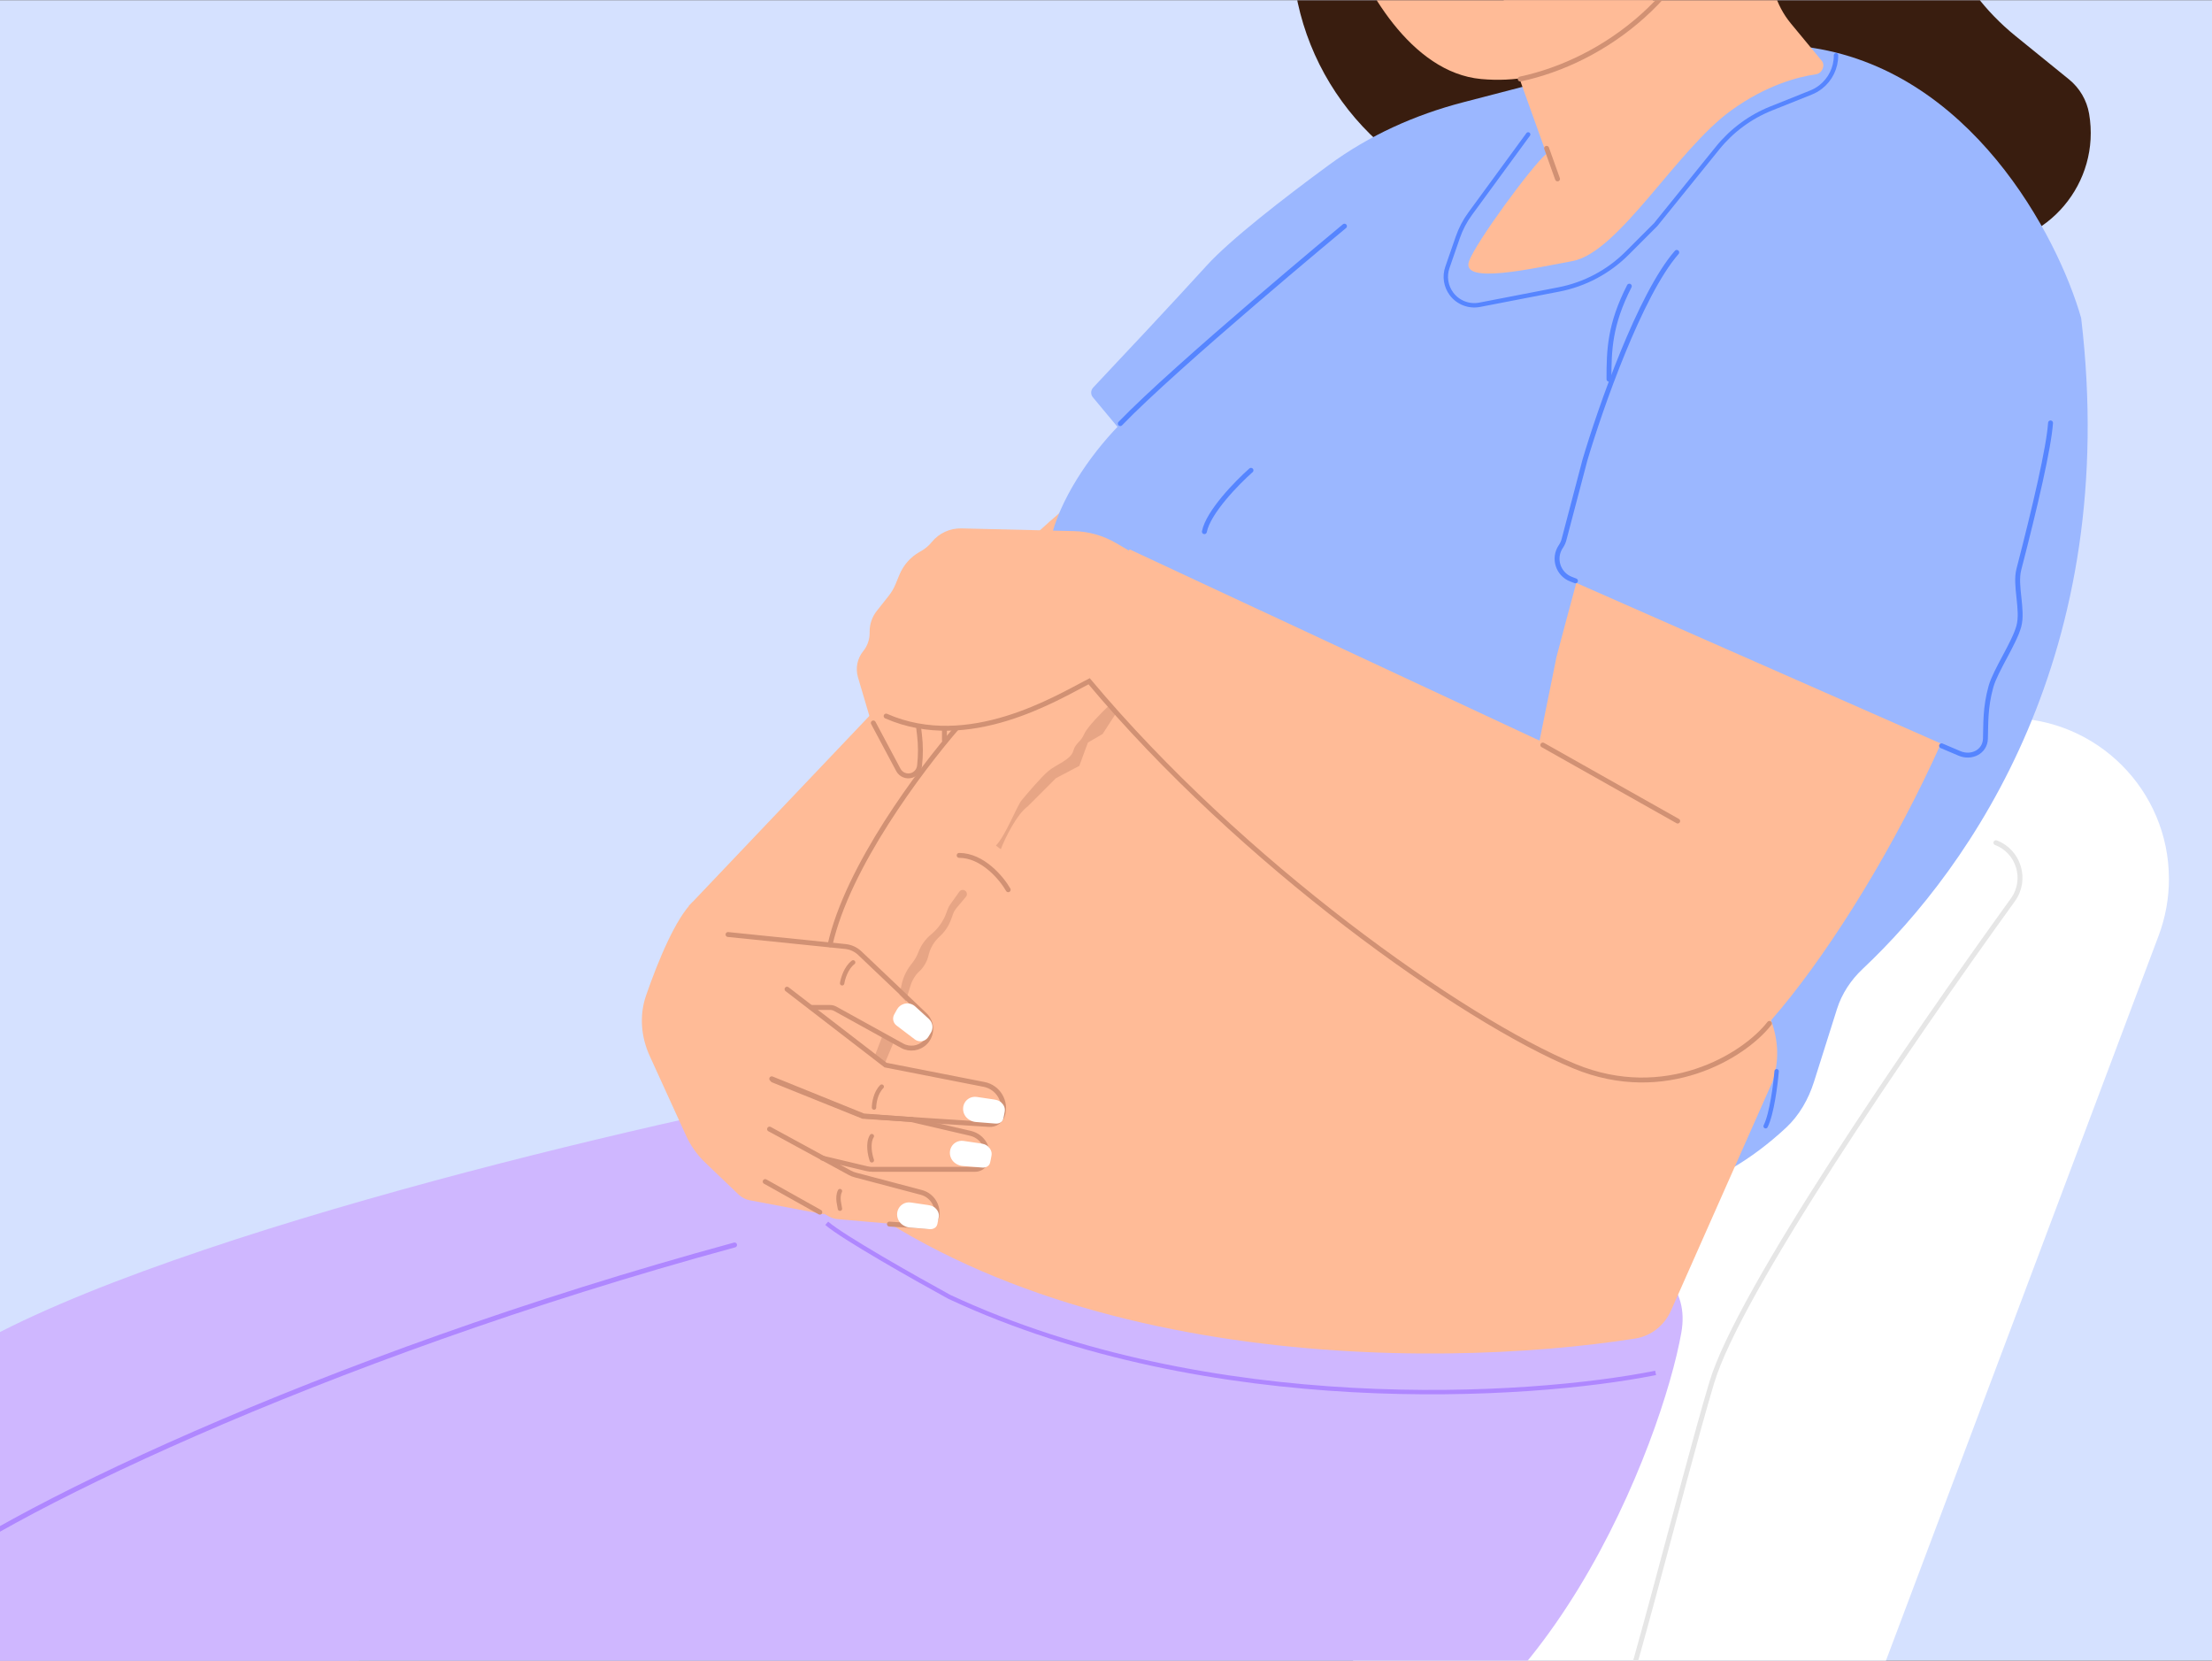 <?xml version="1.0" encoding="utf-8"?>
<svg xmlns="http://www.w3.org/2000/svg" fill="none" height="750" viewBox="0 0 1006 755" width="999">
<rect x="0" y="0" width="1006" height="755" fill="#333333" stroke="none"/>
<g clip-path="url(#clip0_197_1645)">
<rect fill="#D5E1FF" height="755" transform="matrix(-1 0 0 1 1006 0)" width="1006"/>
<path d="M913.223 326.388H906.872L781.455 353.24L610.458 766.814H252.556L224.72 828.453C224.72 849.986 242.176 867.443 263.709 867.443H520.068H732.834C782.518 867.443 827.001 836.65 844.494 790.148L981.727 425.349C984.826 417.111 986.414 408.381 986.414 399.579C986.414 359.156 953.645 326.388 913.223 326.388Z" fill="white"/>
<path d="M427.53 291.603C432.169 283.65 449.799 260.585 483.204 231.953L536.889 333.358L385.775 452.658L339.049 435.758L313.201 411.898L427.53 291.603Z" fill="#FFBB97"/>
<path d="M359.927 498.392C393.332 503.164 453.379 550.751 479.228 573.948C501.1 623.657 425.543 675.354 369.869 699.214C325.33 718.302 207.488 733.016 151.152 729.039C170.24 764.034 202.186 860.269 214.779 909.978L246.592 1003.43L284.371 1230.1L159.105 1156.53C94.816 1044.52 6.798 792.666 -29.787 744.946C-66.372 697.225 -53.647 648.18 -41.717 633.599C10.775 579.516 247.918 520.926 359.927 498.392Z" fill="#CFB7FF"/>
<path d="M604.495 814.535C702.522 796.595 756.056 654.815 764.672 605.77C778.779 525.468 527.612 568.644 417.591 565.993H387.766C289.144 578.718 60.352 677.34 -41.716 725.06L-52.454 731.936C-77.524 747.991 -95.686 772.839 -103.372 801.6L-125.999 886.267L15.644 895.19L58.026 838.31L190.92 832.43C302.267 832.43 452.387 842.372 604.495 814.535Z" fill="#CFB7FF"/>
<path d="M850.053 -222.383C812.275 -305.893 706.893 -290.98 679.056 -278.056L661.161 -270.103L586.599 -213.435L584.215 -173.706C583.816 -167.065 583.974 -160.402 584.686 -153.787L589.618 -107.992C590.255 -102.076 590.449 -96.121 590.198 -90.176L587.618 -29.193C585.274 26.21 621.414 75.923 674.837 90.785L703.888 98.867L882.335 111.658H899.462C931.311 111.658 955.49 82.982 950.109 51.59C949.056 45.45 945.81 39.903 940.973 35.978L916.575 16.184C902.917 5.103 892.137 -9.112 885.151 -25.253L884.814 -26.031C873.347 -52.523 871.577 -82.975 871.721 -111.842C871.874 -142.683 867.284 -184.294 850.053 -222.383Z" fill="#391D0F"/>
<path d="M825.005 491.747L835.455 458.668C837.669 451.663 841.803 445.478 847.152 440.443C896.623 393.872 964.54 296.408 946.488 144.466C935.883 107.35 895.983 30.733 821.222 21.189C746.462 11.645 672.098 49.026 644.261 68.909C613.773 100.06 547.628 165.543 526.949 178.268C501.101 194.175 463.322 245.872 481.217 271.72L494.213 288.468C480.209 295.67 471.397 297.087 466.072 295.86C464.713 266.126 450.509 292.277 466.072 295.86C466.591 307.214 465.237 326.715 459.639 358.731C514.685 400.179 683.645 632.163 812.256 512.698C818.313 507.071 822.514 499.63 825.005 491.747Z" fill="#9BB7FF"/>
<path d="M665.307 46.417L731.748 29.142H741.689L709.876 82.827L534.902 225.988L497.036 180.548C495.952 179.247 496.004 177.348 497.166 176.115C509.338 163.21 533.804 137.124 548.821 120.606C559.39 108.979 583.421 90.271 604.579 74.748C622.755 61.413 643.49 52.089 665.307 46.417Z" fill="#9BB7FF"/>
<path d="M905.729 274.704C881.073 366.963 805.335 479.037 777.499 486.991L707.889 447.689L691.983 377.103L707.889 298.564C718.825 257.14 742.884 168.527 751.633 145.462C762.569 116.631 816.253 53.998 869.938 79.847C923.624 105.695 936.548 159.38 905.729 274.704Z" fill="#FFBB97"/>
<path d="M513.703 249.673L765.037 366.909L792.204 455.286L782.767 482.108C723.696 529.385 574.566 394.741 498.024 313.269C493.896 308.875 488.211 306.307 482.185 306.165L513.703 249.673Z" fill="#FFBB97"/>
<path d="M759.951 595.847L806 492C832.001 417 625.817 345.229 538.823 297.643C525.068 289.464 485.066 283.59 435.101 325.525C385.135 367.461 360.004 470.142 353.684 516.241C459.729 623.141 650.749 623.139 743.683 608.551C750.944 607.411 756.972 602.566 759.951 595.847Z" fill="#FFBB97"/>
<path d="M432.151 411.154L436.309 405.342C436.918 404.49 438.102 404.293 438.954 404.903C439.852 405.545 440.013 406.816 439.303 407.663L434.926 412.884C434.322 413.605 433.846 414.424 433.519 415.306L432.448 418.201C431.423 420.966 429.77 423.455 427.617 425.471L427.106 425.949C424.785 428.122 423.137 430.915 422.357 433.997L422.198 434.627C421.521 437.298 420.093 439.719 418.081 441.602C416.253 443.314 414.903 445.474 414.165 447.868L412.719 452.556L411.431 458.422L407.389 471.529L402.731 482.584C402.593 482.912 402.5 483.256 402.455 483.608L402.267 485.083C402.027 486.958 400.044 488.068 398.321 487.291C397.13 486.754 396.465 485.467 396.717 484.184L397.117 482.154C397.176 481.851 397.262 481.554 397.372 481.265L406.142 458.32C406.49 457.41 406.913 456.53 407.406 455.689C408.374 454.037 409.068 452.239 409.46 450.366L410.01 447.742C410.71 444.395 412.172 441.253 414.28 438.56L414.879 437.795C416.068 436.278 417.02 434.59 417.706 432.789C418.836 429.82 420.685 427.178 423.088 425.1L423.989 424.32C426.833 421.861 429.009 418.721 430.315 415.195L431.027 413.274C431.306 412.52 431.684 411.807 432.151 411.154Z" fill="#D19174" opacity="0.5"/>
<path d="M806.988 -3.568L787.421 -70.276L679.43 3.166L703.29 69.775C696.662 75.409 671.302 109.868 668.12 118.616C664.144 129.552 697.268 121.848 715.041 118.616C736.226 114.764 762.566 67.914 787.421 50.019C803.361 38.542 817.665 34.834 825.875 33.651C828.654 33.251 830.278 29.644 828.488 27.482L814.511 10.593C811.068 6.432 808.508 1.614 806.988 -3.568Z" fill="#FFBB97"/>
<path d="M340.95 545.663L374.84 552.075L371.857 462.6L330.102 422.833L315.19 409.909C307.471 417.034 299.272 436.792 293.819 452.555C290.713 461.533 291.509 471.328 295.451 479.972L312.019 516.292C314.113 520.885 317.064 525.036 320.711 528.526L335.927 543.079C337.316 544.408 339.061 545.306 340.95 545.663Z" fill="#FFBB97"/>
<path d="M421.204 541.854L407.648 538.157L387.764 533.186L337.062 502.367L333.085 528.216L376.937 553.002C378.176 553.702 379.55 554.128 380.968 554.251L418.412 557.507C422.027 557.821 425.4 555.657 426.62 552.24C428.184 547.861 425.689 543.078 421.204 541.854Z" fill="#FFBB97"/>
<path d="M445.158 514.903L437.472 511.316L418.583 507.34L337.061 485.468V507.34L393.916 530.467C395.105 530.951 396.377 531.2 397.662 531.2H441.542C445.08 531.2 448.252 529.021 449.522 525.719C451.134 521.527 449.228 516.802 445.158 514.903Z" fill="#FFBB97"/>
<path d="M399.898 482.21L363.903 456.635L349.985 489.442L391.04 507.583C392.16 508.078 393.362 508.361 394.585 508.42L448.062 510.966C452.349 511.17 456.22 508.415 457.431 504.297C458.986 499.009 455.629 493.535 450.209 492.525L403.834 483.879C402.416 483.614 401.073 483.045 399.898 482.21Z" fill="#FFBB97"/>
<path d="M600.518 -139.866C594.951 -168.498 602.838 -206.144 607.478 -221.388C618.413 -241.271 721.806 -226.359 757.596 -202.499C793.386 -178.639 792.393 -112.029 784.44 -67.291C776.487 -22.554 735.014 41.465 673.617 35.81C641.553 32.857 619.903 -6.114 611.454 -30.507C603.7 -52.896 603.916 -86.389 606.277 -108.704C606.926 -114.835 606.504 -121.053 604.635 -126.928L600.518 -139.866Z" fill="#FFBB97"/>
<path d="M701.658 338.656L762.999 373.23" stroke="#D19174" stroke-linecap="round" stroke-width="2.231"/>
<path d="M611.453 102.71C611.453 102.71 534.5 166.5 509.5 192.5" stroke="#5685FF" stroke-linecap="round" stroke-width="2.231"/>
<path d="M708.355 81.234L703.385 67.316" stroke="#D19174" stroke-linecap="round" stroke-width="2.231"/>
<path d="M334.076 565.993C144.19 617.689 -4.737 690.86 -39.731 721.083" stroke="#AF87FF" stroke-linecap="round" stroke-width="2.231"/>
<path d="M415.002 509L392.735 507.337L350.98 490.436" stroke="#D19174" stroke-linecap="round" stroke-width="2.231"/>
<path d="M349.985 513.302L386.517 533.189C387.303 533.617 388.138 533.949 389.004 534.177L418.991 542.09C423.958 543.401 427.03 548.37 425.983 553.399V553.399C425.455 555.931 423.146 557.69 420.565 557.525L404.501 556.5" stroke="#D19174" stroke-linecap="round" stroke-width="2.231"/>
<path d="M372.854 551.082L347.999 537.164" stroke="#D19174" stroke-linecap="round" stroke-width="2.231"/>
<path d="M783.445 -54.366C771.515 -2.669 729.36 27.733 691.391 35.812" stroke="#D19174" stroke-linecap="round" stroke-width="2.231"/>
<path d="M385.205 430.359L331.095 423.828L359.926 460.612L378.815 457.63L410.813 476.655C413.686 478.364 417.322 478.092 419.909 475.975C423.487 473.048 423.822 467.698 420.639 464.347L391.221 433.381C389.628 431.705 387.501 430.636 385.205 430.359Z" fill="#FFBB97"/>
<path d="M912.686 103.705C902.346 84.617 873.913 67.915 860.989 61.95C801.338 61.95 783.445 90.781 762.567 114.641C745.865 133.729 727.771 185.558 720.812 209.087L711.292 245.261C711.013 246.323 710.559 247.332 709.95 248.246L709.48 248.951C706.054 254.089 708.093 261.075 713.745 263.564L884.425 338.734C889.919 341.154 896.28 338.215 897.941 332.447C910.531 288.715 931.108 213.368 932.569 192.186C934.557 163.355 925.61 127.565 912.686 103.705Z" fill="#9BB7FF"/>
<path d="M932.57 192.185C931.796 203.419 925.644 229.887 918.159 258.795C916.231 266.24 920.195 277.079 918.159 284.629C916.089 292.304 907.509 304.768 905.472 312.096C902.789 321.749 903.182 329.006 902.959 335.791C902.764 341.739 896.62 344.789 891.143 342.461L883 339M762.568 114.64C745.866 133.728 727.772 185.558 720.813 209.086L711.294 245.26C711.014 246.323 710.56 247.331 709.951 248.245L709.816 248.447C706.281 253.751 708.579 260.964 714.531 263.245L716.5 264" stroke="#5685FF" stroke-linecap="round" stroke-width="2.231"/>
<path d="M741.002 130C732.054 147.564 731.747 159 731.747 172.304" stroke="#5685FF" stroke-linecap="round" stroke-width="2.231"/>
<path d="M907.714 383.068V383.068C918.21 387.066 922.019 399.955 915.441 409.059C868.128 474.532 790.768 587.4 778.472 628.628C763.97 677.252 739.221 780.041 725.578 812.639C722.658 819.615 715.799 822.491 708.236 822.491H645.254" stroke="#E6E6E6" stroke-linecap="round" stroke-width="2.231"/>
<path d="M357.939 449.677L402.757 484.202L447.546 492.985C453.988 494.248 457.892 500.841 455.902 507.096V507.096C455.079 509.684 452.599 511.378 449.889 511.203L392.501 507.5L351.501 491" stroke="#D19174" stroke-linecap="round" stroke-width="2.231"/>
<path d="M395.505 287.742V287.02C395.505 283.624 396.652 280.327 398.76 277.664L404.156 270.848C405.446 269.219 406.502 267.417 407.293 265.496L409.051 261.227C410.859 256.837 414.088 253.182 418.221 250.848L418.927 250.449C420.769 249.409 422.4 248.032 423.733 246.39C427.033 242.329 432.026 240.026 437.257 240.151L488.373 241.378C495.128 241.54 501.731 243.411 507.568 246.815L525.438 257.239L498.67 306.312C472.183 324.649 445.386 330.58 437.828 330.053C436.843 329.984 435.77 330.244 435.122 330.989L418.086 350.58C415.657 353.374 411.593 354.063 408.379 352.226C406.901 351.382 405.742 350.075 405.08 348.507L395.505 325.83L390.202 307.879C388.984 303.757 389.876 299.3 392.586 295.964C394.475 293.64 395.505 290.737 395.505 287.742Z" fill="#FFBB97"/>
<path d="M397.179 328.619L408.573 349.982C409.729 352.148 412.258 353.191 414.604 352.469V352.469C416.553 351.87 417.961 350.173 418.19 348.147L418.221 347.876C418.739 343.307 418.726 338.694 418.184 334.129L417.812 331" stroke="#D19174" stroke-linecap="round" stroke-width="2.231"/>
<path d="M429.523 331.5C429.523 333.916 429.523 333.823 429.523 336.5" stroke="#D19174" stroke-linecap="round" stroke-width="2.231"/>
<path d="M804.717 465.242C793.006 480.299 757.198 501.713 716.155 484.76C664.851 463.569 564.475 392.19 495.326 309.658C480.827 317.094 440.5 342 403 325.5" stroke="#D19174" stroke-linecap="round" stroke-width="2.231"/>
<path d="M331.097 424.822L384.468 430.28C386.925 430.531 389.229 431.591 391.018 433.292L420.568 461.385C424.106 464.749 424.211 470.357 420.801 473.851V473.851C418.048 476.671 413.75 477.305 410.299 475.4L379.906 458.616C379.166 458.207 378.334 457.993 377.489 457.993H369" stroke="#D19174" stroke-linecap="round" stroke-width="2.231"/>
<path d="M435 331C418.642 349.96 385.53 393.81 377.5 429.5" stroke="#D19174" stroke-linecap="round" stroke-width="2.231"/>
<path d="M458.52 404.458C455.545 399.254 446.92 388.844 436.214 388.844" stroke="#D19174" stroke-linecap="round" stroke-width="2.231"/>
<path d="M501.46 333.637L507.594 324.157L504.248 320.812C501.088 323.786 494.433 330.515 493.095 333.637C491.422 337.541 489.191 337.541 488.076 341.445C486.961 345.348 480.269 347.579 476.923 350.367C473.577 353.155 467.443 360.405 464.655 363.751C462.424 366.427 457.405 379.736 452.944 384.384L455.175 386.056C456.959 381.149 462.61 369.885 467.443 366.539L480.269 353.713L490.864 348.136L494.768 337.541L501.46 333.637Z" fill="#D19174" opacity="0.5"/>
<path d="M414.499 509L441.358 515.232C446.997 516.541 450.317 522.385 448.552 527.899V527.899C447.846 530.105 445.795 531.603 443.478 531.603H396.811C395.944 531.603 395.079 531.502 394.236 531.302L373.999 526.5" stroke="#D19174" stroke-linecap="round" stroke-width="2.231"/>
<path d="M568.936 213.742C562.616 219.319 549.529 232.702 547.745 241.625" stroke="#5685FF" stroke-linecap="round" stroke-width="2.231"/>
<path d="M752.961 624.172C695.337 635.697 550.423 644.917 431.755 589.598C416.141 581.047 383.128 562.385 375.99 556.139" stroke="#AF87FF" stroke-width="2"/>
<path d="M438 504.024V504.083C438 506.116 439.066 508 440.809 509.047L441.061 509.198C441.895 509.699 442.834 510 443.805 510.078L452.735 510.793C454.354 510.923 455.878 510.187 456.274 508.61C456.52 507.63 456.735 506.471 456.941 505.28C457.239 503.564 456.36 502.077 455.254 501.09C454.329 500.266 453.074 499.988 451.848 499.807L444.197 498.676C441.564 498.287 439.039 499.872 438.246 502.413C438.083 502.935 438 503.478 438 504.024Z" fill="white"/>
<path d="M432 524.024V524.083C432 526.116 433.066 528 434.809 529.047L435.061 529.198C435.895 529.699 436.834 530 437.805 530.078L446.735 530.793C448.354 530.923 449.878 530.187 450.274 528.61C450.52 527.63 450.735 526.471 450.941 525.28C451.239 523.564 450.36 522.077 449.254 521.09C448.329 520.266 447.074 519.988 445.848 519.807L438.197 518.676C435.564 518.287 433.039 519.872 432.246 522.413C432.083 522.935 432 523.478 432 524.024Z" fill="white"/>
<path d="M408 552.024V552.083C408 554.116 409.066 556 410.809 557.047L411.061 557.198C411.895 557.699 412.834 558 413.805 558.078L422.735 558.793C424.354 558.923 425.878 558.187 426.274 556.61C426.52 555.63 426.735 554.471 426.941 553.28C427.239 551.564 426.36 550.077 425.254 549.09C424.329 548.266 423.074 547.988 421.848 547.807L414.197 546.676C411.564 546.287 409.039 547.872 408.246 550.413C408.083 550.935 408 551.478 408 552.024Z" fill="white"/>
<path d="M407.941 458.906L406.676 461.182C406.559 461.394 406.462 461.615 406.385 461.845C405.856 463.432 406.396 465.181 407.728 466.194L416.037 472.508C417.25 473.43 418.865 473.629 420.266 473.029C421.069 472.685 421.746 472.101 422.204 471.357L423.332 469.523C424.59 467.479 424.218 464.829 422.445 463.21L416.245 457.55C414.852 456.278 412.894 455.832 411.088 456.374C409.749 456.775 408.62 457.684 407.941 458.906Z" fill="white"/>
<path d="M383 447C383.333 444.833 384.8 439.9 388 437.5" stroke="#D19174" stroke-linecap="round" stroke-width="2"/>
<path d="M397.5 503.5C397.5 501.5 398.2 496.8 401 494" stroke="#D19174" stroke-linecap="round" stroke-width="2"/>
<path d="M396.501 527.5C395.667 525.167 394.501 519.7 396.501 516.5" stroke="#D19174" stroke-linecap="round" stroke-width="2"/>
<path d="M382.001 549.5C382.001 548.667 380.501 544.5 382.001 541.5" stroke="#D19174" stroke-linecap="round" stroke-width="2"/>
<path d="M695 61L668.583 97.103C666.208 100.349 664.331 103.933 663.015 107.734L658.253 121.492C656.844 125.561 657.548 130.065 660.132 133.51V133.51C663.11 137.48 668.093 139.401 672.965 138.458L708.965 131.491C720.719 129.216 731.524 123.476 739.99 115.01L753 102L781.159 67.172C787.612 59.191 796.004 52.998 805.533 49.187L823.628 41.949C825.202 41.319 826.679 40.472 828.016 39.432V39.432C832.423 36.005 835 30.735 835 25.152V25" stroke="#5685FF" stroke-linecap="round" stroke-width="2"/>
<path d="M808 487C807.5 493 805.8 506.4 803 512" stroke="#5685FF" stroke-linecap="round" stroke-width="2"/>
</g>
<defs>
<clipPath id="clip0_197_1645">
<rect fill="white" height="755" transform="matrix(-1 0 0 1 1006 0)" width="1006"/>
</clipPath>
</defs>
</svg>